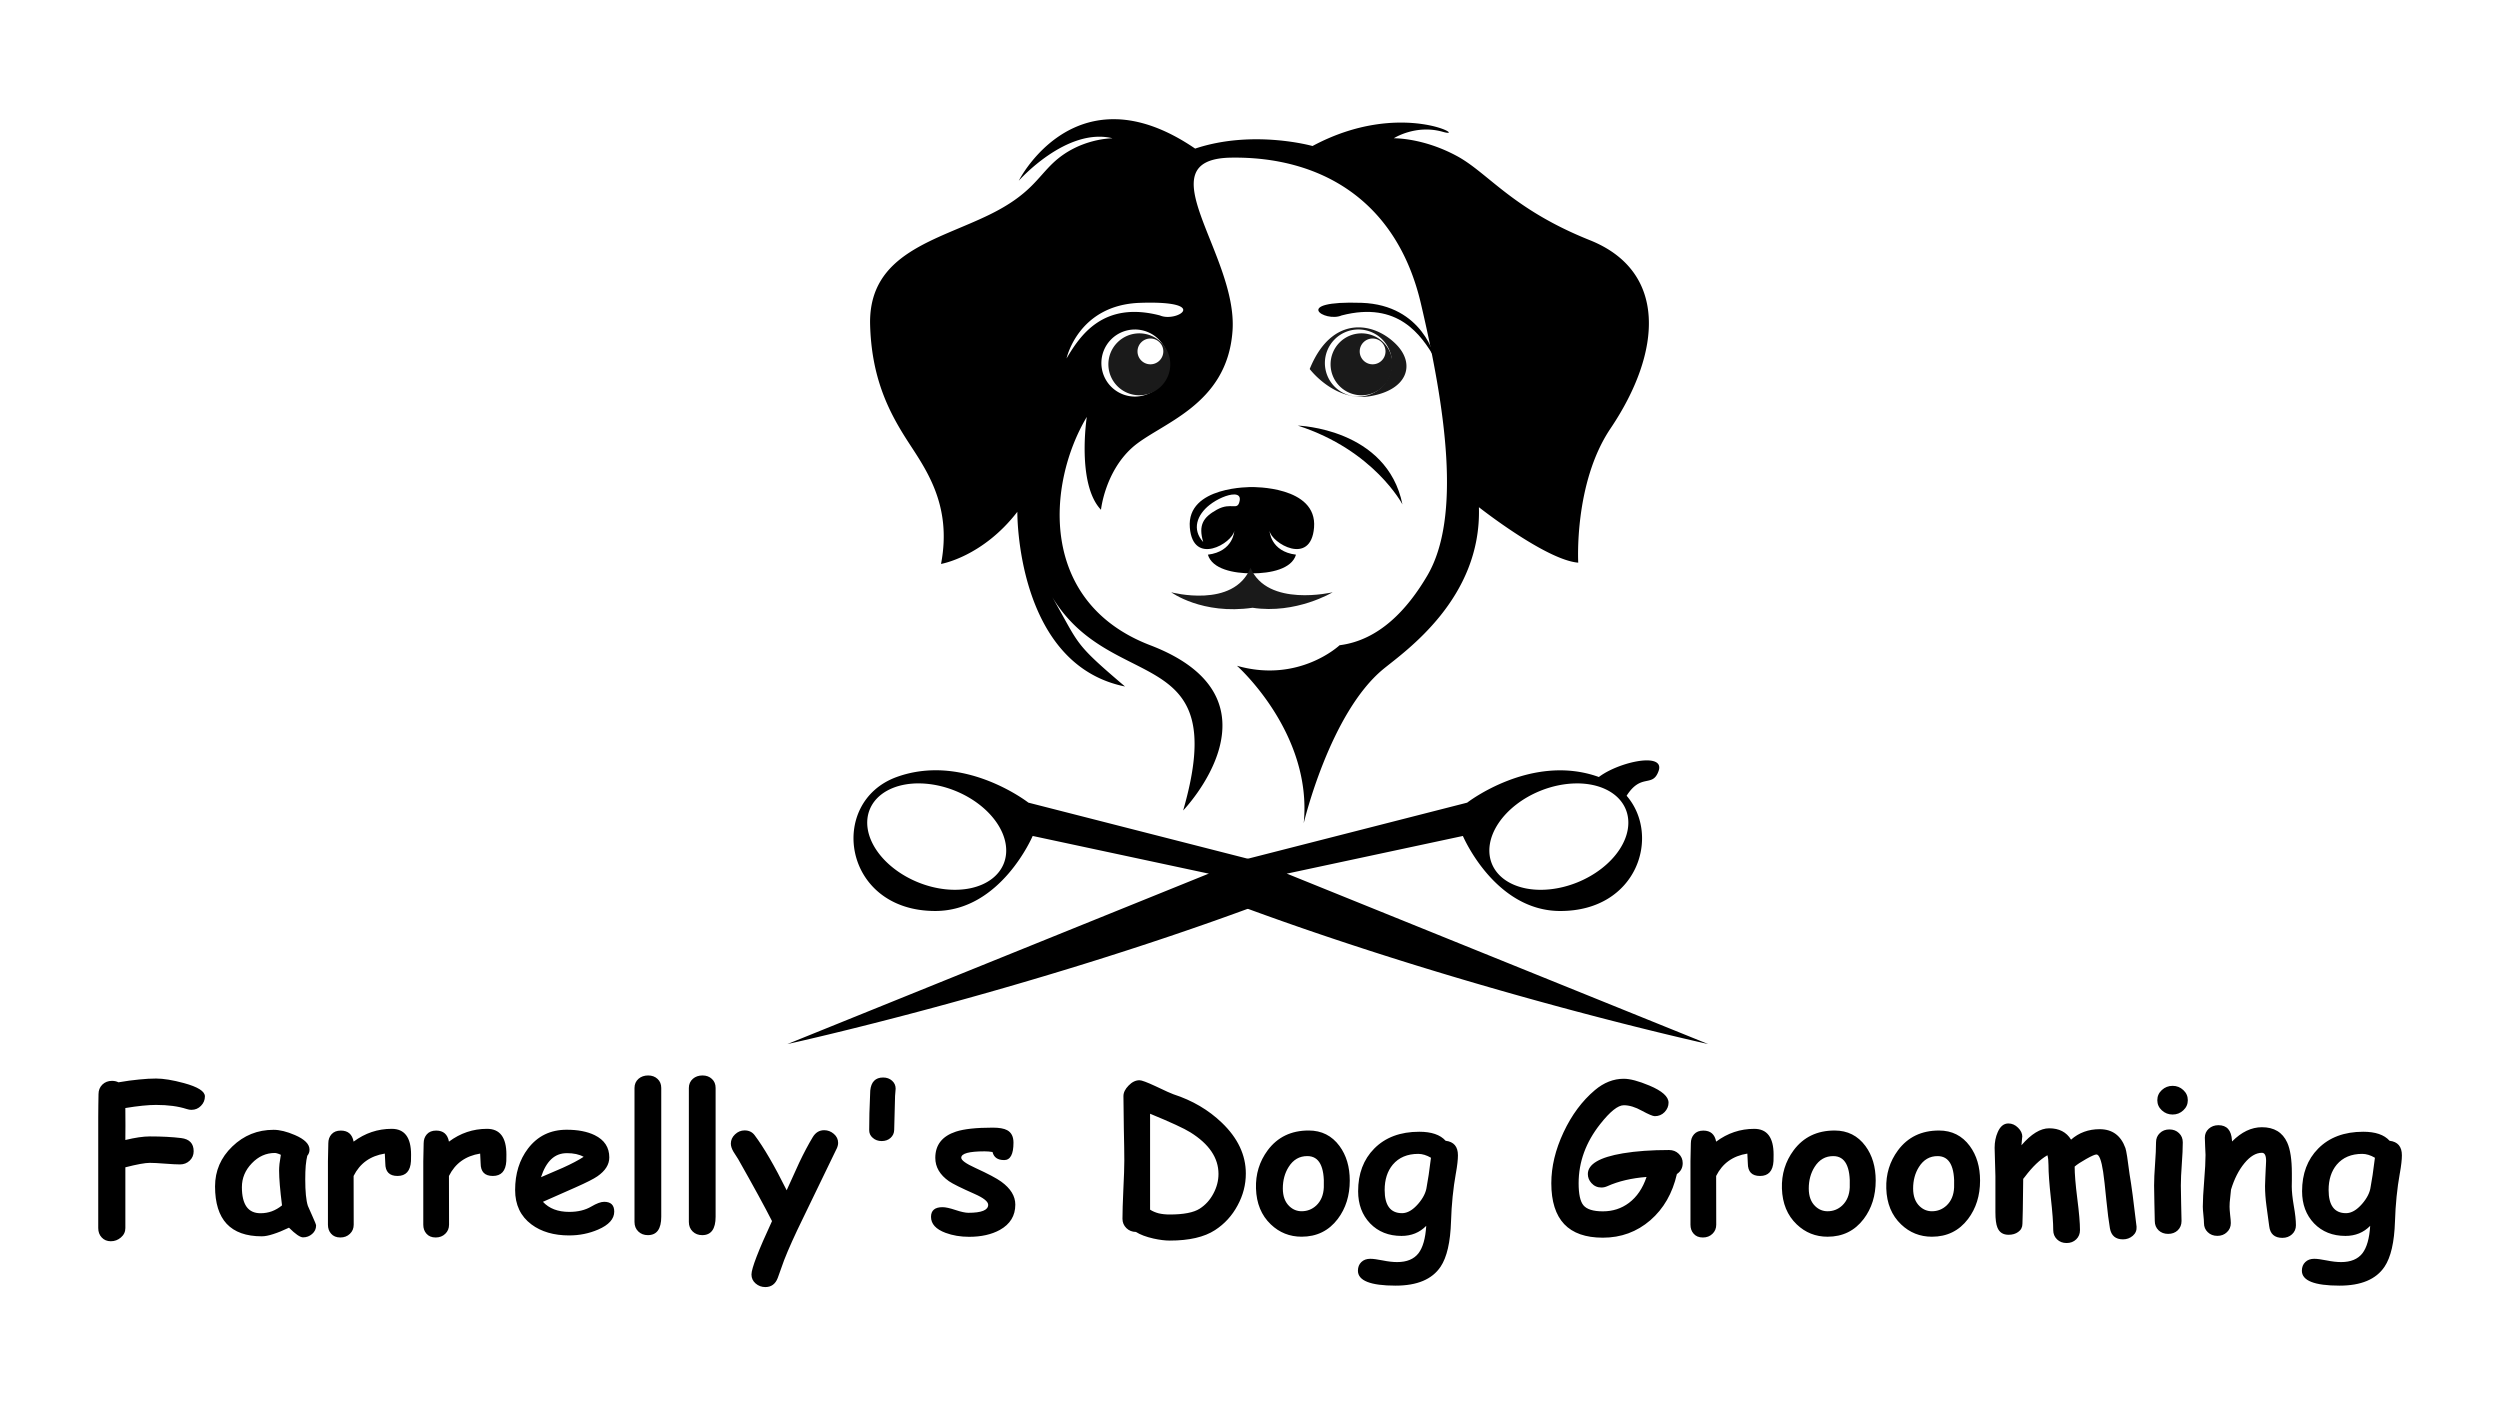 <svg width="160mm" height="90mm" viewBox="0 0 160 90" version="1.1" id="svg1" xml:space="preserve" xmlns="http://www.w3.org/2000/svg"><defs id="defs1"></defs><g id="layer1" transform="translate(-56.839,-72.084)"><g id="g15" transform="rotate(67.977,86.003,143.651)"></g><g id="g22" transform="translate(6.284,7.628)"><g id="g21"><g id="g20"><path id="path3" style="fill:#000000;stroke-width:0.265" d="m 130.679,95.629 c 0,0 -4.197,-0.082 -3.975,2.593 0.206,2.488 2.726,0.992 2.848,0.206 0,0 -0.052,1.325 -1.692,1.527 0.272,0.923 1.634,1.197 2.819,1.197 1.186,-1e-5 2.548,-0.275 2.819,-1.197 -1.641,-0.202 -1.692,-1.527 -1.692,-1.527 0.122,0.786 2.642,2.281 2.848,-0.206 0.222,-2.675 -3.975,-2.593 -3.975,-2.593 z m -1.131,0.472 c 0.247,0.005 0.397,0.119 0.348,0.389 -0.13,0.715 -0.516,0.064 -1.459,0.584 -0.879,0.486 -1.2,0.988 -0.876,2.072 -0.742,-0.811 -0.394,-1.742 0.403,-2.371 0.489,-0.386 1.172,-0.682 1.584,-0.673 z"></path><path id="path1" style="fill:#000000;stroke-width:0.265" d="m 122.057,72.089 c -4.25,-0.154 -6.303,3.937 -6.303,3.937 0,0 3.048,-3.448 6.007,-2.719 0,0 -2.117,-0.016 -3.798,1.568 -1.034,0.974 -1.505,2.05 -4.045,3.302 -3.394,1.672 -7.76,2.465 -7.677,7.017 0.083,3.385 1.156,5.531 2.311,7.347 1.156,1.816 2.972,4.127 2.229,8.007 0,0 2.655,-0.447 4.884,-3.336 0,0 -0.106,9.764 6.891,11.18 -3.339,-2.842 -2.867,-2.606 -4.658,-5.724 3.811,6.301 11.509,2.812 8.379,13.659 0,0 6.873,-7.133 -2.107,-10.576 -7.154,-2.743 -6.619,-10.32 -4.06,-14.613 0,0 -0.661,4.293 0.908,5.944 0,0 0.248,-2.394 1.981,-3.963 1.734,-1.569 6.109,-2.642 6.439,-7.512 0.33,-4.871 -5.696,-10.98 -0.083,-11.062 5.614,-0.083 10.567,2.642 12.135,9.329 1.569,6.687 2.616,13.669 0.413,17.419 -1.275,2.17 -3.082,4.137 -5.614,4.458 0,0 -2.594,2.451 -6.569,1.314 0,0 4.85,4.299 4.273,10.078 0,0 1.669,-7.062 5.111,-9.88 1.384,-1.133 6.279,-4.502 6.101,-10.346 0,0 4.293,3.385 6.357,3.55 0,0 -0.288,-5.094 2.064,-8.586 3.332,-4.947 3.632,-10.072 -1.321,-12.053 -4.953,-1.981 -6.504,-4.299 -8.497,-5.38 -2.191,-1.189 -4.051,-1.142 -4.051,-1.142 0,0 1.403,-0.908 3.137,-0.413 1.734,0.495 -2.642,-2.147 -8.338,0.908 0,0 -3.797,-1.073 -7.512,0.165 -1.91,-1.304 -3.571,-1.827 -4.987,-1.878 z m 1.457,11.749 c 4.57,-0.155 2.35,1.276 1.275,0.806 -3.625,-0.94 -5.102,1.275 -5.975,2.752 0,0 0.739,-3.424 4.699,-3.558 z m -0.324,1.706 a 2.146,2.146 0 0 1 2.147,2.146 2.146,2.146 0 0 1 -2.147,2.147 2.146,2.146 0 0 1 -2.146,-2.147 2.146,2.146 0 0 1 2.146,-2.146 z"></path><path id="path6" style="fill:#1a1a1a;stroke-width:0.244" d="m 123.472,85.791 a 1.981,1.981 0 0 0 -1.981,1.981 1.981,1.981 0 0 0 1.981,1.981 1.981,1.981 0 0 0 1.981,-1.981 1.981,1.981 0 0 0 -1.981,-1.981 z m 0.709,0.33 a 0.826,0.826 0 0 1 0.826,0.825 0.826,0.826 0 0 1 -0.826,0.826 0.826,0.826 0 0 1 -0.825,-0.826 0.826,0.826 0 0 1 0.825,-0.825 z"></path><path id="path9" style="fill:#1a1a1a;stroke-width:0.265" d="m 137.515,85.408 c -1.153,-0.007 -2.349,0.712 -3.139,2.665 0,0 1.599,2.131 3.886,1.736 2.398,-0.413 2.884,-2.056 1.654,-3.307 -0.633,-0.644 -1.504,-1.089 -2.4,-1.094 z m -0.021,0.135 a 2.146,2.146 0 0 1 2.147,2.146 2.146,2.146 0 0 1 -2.147,2.147 2.146,2.146 0 0 1 -2.146,-2.147 2.146,2.146 0 0 1 2.146,-2.146 z"></path><path id="circle7" style="fill:#1a1a1a;stroke-width:0.244" d="m 137.693,85.791 a 1.981,1.981 0 0 0 -1.981,1.981 1.981,1.981 0 0 0 1.981,1.981 1.981,1.981 0 0 0 1.981,-1.981 1.981,1.981 0 0 0 -1.981,-1.981 z m 0.709,0.33 a 0.826,0.826 0 0 1 0.826,0.825 0.826,0.826 0 0 1 -0.826,0.826 0.826,0.826 0 0 1 -0.825,-0.826 0.826,0.826 0 0 1 0.825,-0.825 z"></path><path style="fill:#1a1a1a;stroke-width:0.265" d="m 130.588,100.79 c -1.075,2.646 -5.077,1.571 -5.077,1.571 0,0 1.98,1.459 5.209,0.992 2.78,0.425 5.126,-0.992 5.126,-0.992 0,0 -4.184,0.992 -5.259,-1.571 z" id="path10"></path><path style="fill:#000000;stroke-width:0.215" d="m 136.421,84.643 c 3.625,-0.94 5.102,1.276 5.975,2.752 0,0 -0.738,-3.424 -4.699,-3.558 -4.57,-0.155 -2.35,1.276 -1.276,0.806 z" id="path12"></path><path style="fill:#000000;stroke-width:0.265" d="m 133.615,91.695 c 0,0 5.705,0.165 6.697,5.044 0,0 -1.819,-3.473 -6.697,-5.044 z" id="path13"></path></g><g id="g19"><path id="path14" style="fill:#000000;stroke-width:0.265" d="m 110.323,113.754 c -0.769,0.011 -1.571,0.137 -2.38,0.43 -4.441,1.613 -3.468,8.574 2.467,8.575 4.203,8.3e-4 6.236,-4.802 6.236,-4.802 l 11.274,2.413 c -1.028,1.605 1.84,2.007 1.84,2.007 15.153,5.624 30.119,8.899 30.119,8.899 l -29.086,-11.765 -14.421,-3.686 c 0,0 -2.716,-2.119 -6.049,-2.072 z m -0.935,0.84 a 4.624,3.161 22.023 0 1 2.302,0.474 4.624,3.161 22.023 0 1 3.102,4.664 4.624,3.161 22.023 0 1 -5.472,1.196 4.624,3.161 22.023 0 1 -3.102,-4.664 4.624,3.161 22.023 0 1 3.17,-1.671 z"></path><path id="path16" style="fill:#000000;stroke-width:0.265" d="m 156.029,113.122 c -0.876,-0.029 -2.34,0.449 -3.147,1.062 -4.318,-1.555 -8.428,1.642 -8.428,1.642 l -14.421,3.686 -29.086,11.765 c 0,0 14.966,-3.275 30.119,-8.899 0,0 2.868,-0.402 1.84,-2.007 l 11.274,-2.413 c 0,0 2.033,4.803 6.236,4.802 4.943,-9.8e-4 6.444,-4.83 4.242,-7.376 0.942,-1.477 1.655,-0.491 2.045,-1.58 0.166,-0.464 -0.148,-0.664 -0.673,-0.682 z m -4.591,1.472 a 3.161,4.624 67.977 0 1 3.17,1.671 3.161,4.624 67.977 0 1 -3.102,4.664 3.161,4.624 67.977 0 1 -5.472,-1.196 3.161,4.624 67.977 0 1 3.102,-4.664 3.161,4.624 67.977 0 1 2.302,-0.474 z"></path></g></g><path d="m 62.811,135.487 q -0.143,0 -0.316,-0.056 -0.8,-0.26 -1.953,-0.26 -0.378,0 -0.874,0.05 -0.49,0.05 -1.091,0.149 0.012,1.191 0,2.046 0.943,-0.229 1.563,-0.229 1.153,0 2.009,0.105 0.8,0.099 0.8,0.843 0,0.36 -0.254,0.602 -0.254,0.242 -0.62,0.242 -0.322,0 -0.967,-0.05 -0.645,-0.05 -0.967,-0.05 -0.453,0 -1.563,0.285 v 3.888 q 0,0.36 -0.285,0.602 -0.279,0.242 -0.645,0.242 -0.36,0 -0.583,-0.242 -0.223,-0.236 -0.223,-0.602 v -7.107 q 0,-0.242 0.006,-0.732 0.012,-0.49 0.012,-0.732 0,-0.366 0.242,-0.608 0.248,-0.242 0.62,-0.242 0.236,0 0.415,0.093 0.719,-0.124 1.321,-0.18 0.602,-0.062 1.085,-0.062 0.707,0 1.78,0.291 1.346,0.366 1.346,0.85 0,0.353 -0.254,0.608 -0.248,0.254 -0.602,0.254 z m 7.144,8.161 q -0.285,0 -0.905,-0.62 -0.571,0.273 -1.005,0.409 -0.434,0.143 -0.738,0.143 -1.494,0 -2.245,-0.8 -0.744,-0.8 -0.744,-2.394 0,-1.494 1.104,-2.555 1.104,-1.067 2.642,-1.067 0.589,0 1.364,0.335 0.936,0.403 0.936,0.936 0,0.223 -0.143,0.391 -0.062,0.248 -0.099,0.626 -0.031,0.372 -0.031,0.874 0,1.184 0.167,1.705 0.019,0.056 0.285,0.645 0.242,0.533 0.242,0.608 0,0.329 -0.254,0.546 -0.248,0.217 -0.577,0.217 z m -1.538,-4.254 q 0,-0.198 0.025,-0.453 0.031,-0.26 0.087,-0.577 -0.124,-0.062 -0.223,-0.087 -0.093,-0.031 -0.161,-0.031 -0.843,0 -1.476,0.664 -0.633,0.657 -0.633,1.525 0,0.831 0.298,1.253 0.298,0.415 0.893,0.415 0.384,0 0.726,-0.124 0.347,-0.13 0.651,-0.378 -0.186,-1.476 -0.186,-2.208 z m 8.44,-0.626 q -0.056,0.949 -0.862,0.949 -0.781,0 -0.781,-0.806 l -0.031,-0.626 q -1.395,0.223 -1.997,1.432 l 0.006,3.119 q 0,0.353 -0.242,0.583 -0.242,0.236 -0.614,0.236 -0.384,0 -0.595,-0.248 -0.198,-0.223 -0.198,-0.571 v -4.062 q 0,-0.192 0.012,-0.571 0.012,-0.384 0.012,-0.577 0,-0.347 0.205,-0.577 0.211,-0.236 0.595,-0.236 0.688,0 0.819,0.707 1.098,-0.819 2.437,-0.819 1.24,0 1.24,1.65 0,0.316 -0.006,0.415 z m 6.102,0 q -0.056,0.949 -0.862,0.949 -0.781,0 -0.781,-0.806 l -0.031,-0.626 q -1.395,0.223 -1.997,1.432 l 0.006,3.119 q 0,0.353 -0.242,0.583 -0.242,0.236 -0.614,0.236 -0.384,0 -0.595,-0.248 -0.198,-0.223 -0.198,-0.571 v -4.062 q 0,-0.192 0.012,-0.571 0.012,-0.384 0.012,-0.577 0,-0.347 0.205,-0.577 0.211,-0.236 0.595,-0.236 0.688,0 0.819,0.707 1.098,-0.819 2.437,-0.819 1.24,0 1.24,1.65 0,0.316 -0.006,0.415 z m 4.031,4.756 q -1.482,0 -2.425,-0.707 -1.042,-0.781 -1.042,-2.201 0,-1.569 0.825,-2.654 0.918,-1.203 2.474,-1.203 1.079,0 1.792,0.347 0.936,0.459 0.936,1.426 0,0.682 -0.763,1.209 -0.347,0.242 -1.395,0.707 l -2.09,0.924 q 0.298,0.322 0.719,0.484 0.422,0.161 0.967,0.161 0.831,0 1.408,-0.341 0.515,-0.304 0.825,-0.304 0.645,0 0.645,0.626 0,0.707 -1.036,1.153 -0.868,0.372 -1.842,0.372 z m -0.167,-5.265 q -0.577,0 -0.986,0.384 -0.409,0.384 -0.657,1.153 0.701,-0.304 1.395,-0.602 0.837,-0.378 1.333,-0.701 -0.415,-0.236 -1.085,-0.236 z m 6.052,4.068 q 0,1.178 -0.856,1.178 -0.372,0 -0.614,-0.236 -0.242,-0.236 -0.242,-0.608 v -8.576 q 0,-0.36 0.26,-0.589 0.248,-0.211 0.614,-0.211 0.366,0 0.602,0.223 0.236,0.217 0.236,0.577 z m 3.479,0 q 0,1.178 -0.856,1.178 -0.372,0 -0.614,-0.236 -0.242,-0.236 -0.242,-0.608 v -8.576 q 0,-0.36 0.26,-0.589 0.248,-0.211 0.614,-0.211 0.366,0 0.602,0.223 0.236,0.217 0.236,0.577 z m 7.733,-4.328 q -0.676,1.408 -2.139,4.421 -0.794,1.619 -1.209,2.685 -0.13,0.384 -0.409,1.141 -0.223,0.583 -0.794,0.583 -0.353,0 -0.62,-0.229 -0.267,-0.229 -0.267,-0.577 0,-0.577 1.315,-3.417 -0.682,-1.346 -2.164,-3.963 -0.149,-0.236 -0.304,-0.477 -0.167,-0.285 -0.167,-0.521 0,-0.335 0.267,-0.589 0.267,-0.254 0.614,-0.254 0.409,0 0.639,0.304 0.881,1.172 2.053,3.528 0.664,-1.47 0.806,-1.774 0.44,-0.924 0.862,-1.625 0.267,-0.446 0.732,-0.446 0.347,0 0.62,0.236 0.273,0.236 0.273,0.577 0,0.18 -0.105,0.397 z m 3.752,-3.386 -0.056,2.158 q -0.006,0.304 -0.229,0.508 -0.223,0.205 -0.571,0.205 -0.341,0 -0.571,-0.205 -0.236,-0.198 -0.229,-0.508 -0.006,-0.868 0.068,-2.518 0.043,-0.422 0.248,-0.626 0.205,-0.211 0.577,-0.211 0.341,0 0.571,0.205 0.229,0.205 0.229,0.508 0,0.087 -0.019,0.248 -0.019,0.161 -0.019,0.236 z m 6.976,4.087 q -0.614,0 -0.738,-0.515 -0.248,-0.043 -0.508,-0.043 -1.494,0 -1.494,0.409 0,0.242 0.899,0.651 1.228,0.564 1.662,0.881 0.899,0.651 0.899,1.47 0,1.067 -0.992,1.619 -0.8,0.44 -1.966,0.44 -0.825,0 -1.507,-0.254 -0.93,-0.347 -0.93,-1.023 0,-0.62 0.738,-0.62 0.285,0 0.825,0.18 0.539,0.18 0.831,0.18 1.259,0 1.265,-0.508 0,-0.316 -0.874,-0.701 -1.277,-0.564 -1.637,-0.812 -0.874,-0.614 -0.874,-1.494 0,-1.246 1.321,-1.681 0.775,-0.254 2.356,-0.254 0.62,0 0.918,0.161 0.409,0.217 0.409,0.8 0,1.116 -0.602,1.116 z m 8.44,4.601 q -0.366,-0.006 -0.614,-0.248 -0.248,-0.248 -0.248,-0.595 0,-0.62 0.056,-1.86 0.062,-1.24 0.062,-1.86 0,-0.688 -0.031,-2.065 -0.025,-1.377 -0.025,-2.065 0,-0.341 0.329,-0.676 0.329,-0.341 0.701,-0.341 0.205,0 1.029,0.384 0.961,0.459 1.141,0.515 1.817,0.589 3.101,1.823 1.532,1.47 1.532,3.249 0,1.073 -0.527,2.04 -0.527,0.986 -1.445,1.581 -1.029,0.67 -2.896,0.67 -0.453,0 -1.042,-0.13 -0.713,-0.161 -1.122,-0.422 z m 3.485,-6.375 q -0.602,-0.378 -2.58,-1.191 v 6.139 q 0.242,0.155 0.552,0.236 0.316,0.074 0.701,0.074 1.339,0 1.922,-0.372 0.552,-0.353 0.874,-0.961 0.329,-0.608 0.329,-1.265 0,-1.538 -1.798,-2.66 z m 7.119,6.679 q -1.147,0 -1.972,-0.788 -0.905,-0.862 -0.949,-2.301 -0.043,-1.37 0.75,-2.443 0.943,-1.265 2.623,-1.265 1.24,0 1.972,0.992 0.657,0.893 0.657,2.214 0,1.439 -0.769,2.456 -0.862,1.135 -2.313,1.135 z m 0.372,-5.159 q -0.763,-0.006 -1.203,0.695 -0.372,0.589 -0.372,1.377 0,0.744 0.422,1.141 0.335,0.316 0.781,0.316 0.539,0 0.936,-0.366 0.453,-0.428 0.484,-1.16 0.081,-1.997 -1.048,-2.003 z m 9.5,1.098 q -0.26,1.457 -0.31,3.076 -0.062,2.003 -0.67,2.908 -0.812,1.209 -2.877,1.209 -2.412,0 -2.412,-0.955 0,-0.341 0.217,-0.552 0.217,-0.211 0.571,-0.211 0.279,0 0.8,0.105 0.521,0.105 0.924,0.105 0.924,0 1.364,-0.564 0.422,-0.552 0.496,-1.755 -0.316,0.322 -0.713,0.484 -0.397,0.161 -0.868,0.161 -1.234,0 -2.009,-0.8 -0.769,-0.806 -0.769,-2.059 0,-1.687 1.029,-2.729 1.067,-1.079 2.884,-1.079 0.583,0 1.005,0.143 0.422,0.143 0.682,0.434 0.788,0.093 0.788,0.93 0,0.415 -0.13,1.147 z m -2.406,-1.24 q -1.048,0 -1.631,0.688 -0.521,0.626 -0.521,1.625 0,0.738 0.279,1.11 0.279,0.372 0.837,0.372 0.508,0 1.023,-0.589 0.484,-0.558 0.552,-1.104 0.118,-0.595 0.273,-1.854 -0.211,-0.124 -0.415,-0.186 -0.205,-0.062 -0.397,-0.062 z m 16.551,1.29 q -0.422,1.848 -1.699,2.958 -1.296,1.116 -3.039,1.116 -1.65,0 -2.474,-0.868 -0.825,-0.874 -0.825,-2.617 0,-1.587 0.781,-3.256 0.781,-1.668 2.009,-2.704 0.862,-0.726 1.848,-0.726 0.602,0 1.637,0.434 1.228,0.515 1.228,1.098 0,0.335 -0.254,0.602 -0.254,0.26 -0.626,0.26 -0.186,0 -0.825,-0.347 -0.633,-0.353 -1.16,-0.353 -0.558,0 -1.507,1.203 -1.383,1.749 -1.383,3.789 0,1.036 0.304,1.408 0.322,0.391 1.246,0.391 0.949,0 1.668,-0.539 0.763,-0.571 1.129,-1.662 -1.439,0.112 -2.505,0.589 -0.192,0.087 -0.384,0.087 -0.384,0 -0.639,-0.285 -0.229,-0.254 -0.229,-0.577 0,-0.949 2.245,-1.327 1.265,-0.211 2.952,-0.211 0.372,0 0.62,0.242 0.254,0.242 0.254,0.595 0,0.453 -0.372,0.701 z m 6.183,-0.825 q -0.056,0.949 -0.862,0.949 -0.781,0 -0.781,-0.806 l -0.031,-0.626 q -1.395,0.223 -1.997,1.432 l 0.006,3.119 q 0,0.353 -0.242,0.583 -0.242,0.236 -0.614,0.236 -0.384,0 -0.595,-0.248 -0.198,-0.223 -0.198,-0.571 v -4.062 q 0,-0.192 0.012,-0.571 0.012,-0.384 0.012,-0.577 0,-0.347 0.205,-0.577 0.211,-0.236 0.595,-0.236 0.688,0 0.819,0.707 1.098,-0.819 2.437,-0.819 1.24,0 1.24,1.65 0,0.316 -0.006,0.415 z m 3.46,4.837 q -1.147,0 -1.972,-0.788 -0.905,-0.862 -0.949,-2.301 -0.043,-1.37 0.75,-2.443 0.943,-1.265 2.623,-1.265 1.24,0 1.972,0.992 0.657,0.893 0.657,2.214 0,1.439 -0.769,2.456 -0.862,1.135 -2.313,1.135 z m 0.372,-5.159 q -0.763,-0.006 -1.203,0.695 -0.372,0.589 -0.372,1.377 0,0.744 0.422,1.141 0.335,0.316 0.781,0.316 0.54,0 0.936,-0.366 0.453,-0.428 0.484,-1.16 0.081,-1.997 -1.048,-2.003 z m 6.307,5.159 q -1.147,0 -1.972,-0.788 -0.905,-0.862 -0.949,-2.301 -0.043,-1.37 0.75,-2.443 0.943,-1.265 2.623,-1.265 1.24,0 1.972,0.992 0.657,0.893 0.657,2.214 0,1.439 -0.769,2.456 -0.862,1.135 -2.313,1.135 z m 0.372,-5.159 q -0.763,-0.006 -1.203,0.695 -0.372,0.589 -0.372,1.377 0,0.744 0.422,1.141 0.335,0.316 0.781,0.316 0.539,0 0.936,-0.366 0.453,-0.428 0.484,-1.16 0.081,-1.997 -1.048,-2.003 z m 5.358,-0.695 q 0.936,-1.085 1.774,-1.085 0.955,0 1.401,0.726 0.378,-0.335 0.837,-0.502 0.459,-0.167 0.992,-0.167 1.215,0 1.65,1.209 0.087,0.248 0.267,1.681 0.174,1.005 0.446,3.349 0.025,0.353 -0.242,0.583 -0.267,0.229 -0.626,0.229 -0.713,0 -0.837,-0.707 -0.112,-0.639 -0.229,-1.805 -0.124,-1.277 -0.205,-1.811 -0.167,-1.11 -0.428,-1.11 -0.143,0 -0.651,0.285 -0.508,0.285 -0.744,0.49 0,0.707 0.167,2.034 0.174,1.358 0.174,2.034 0,0.353 -0.242,0.589 -0.242,0.236 -0.614,0.236 -0.372,0 -0.614,-0.236 -0.242,-0.236 -0.242,-0.589 0,-0.707 -0.155,-2.077 -0.149,-1.377 -0.149,-2.084 0,-0.397 -0.068,-0.633 -0.719,0.415 -1.445,1.383 -0.031,0.043 -0.105,0.13 -0.025,1.253 -0.025,1.966 0,0.174 -0.012,0.471 -0.012,0.291 -0.012,0.434 0,0.335 -0.273,0.527 -0.248,0.18 -0.614,0.18 -0.527,0 -0.713,-0.459 -0.13,-0.31 -0.13,-0.986 v -2.307 q 0,-0.31 -0.025,-0.905 -0.025,-0.602 -0.025,-0.912 0,-0.552 0.198,-0.998 0.242,-0.558 0.682,-0.558 0.347,0 0.62,0.273 0.273,0.267 0.273,0.589 0,-0.13 -0.056,0.533 z m 9.674,-1.966 q -0.397,0 -0.688,-0.267 -0.291,-0.267 -0.291,-0.651 0,-0.384 0.291,-0.651 0.291,-0.267 0.688,-0.267 0.397,0 0.682,0.267 0.291,0.267 0.291,0.651 0,0.384 -0.291,0.651 -0.285,0.267 -0.682,0.267 z m 0.527,4.545 q 0,0.353 0.019,1.135 0.025,0.781 0.025,1.135 0,0.36 -0.242,0.595 -0.242,0.229 -0.614,0.229 -0.372,0 -0.614,-0.229 -0.242,-0.236 -0.242,-0.595 0,-0.353 -0.025,-1.135 -0.019,-0.781 -0.019,-1.135 0,-0.552 0.062,-1.383 0.062,-0.831 0.062,-1.383 0,-0.36 0.242,-0.589 0.242,-0.236 0.614,-0.236 0.372,0 0.614,0.236 0.242,0.229 0.242,0.589 0,0.552 -0.062,1.383 -0.062,0.831 -0.062,1.383 z m 6.505,3.349 q -0.763,0 -0.85,-0.75 -0.087,-0.639 -0.174,-1.284 -0.093,-0.682 -0.093,-1.284 0,-0.161 0.019,-0.552 0.025,-0.391 0.025,-0.552 0,-0.043 0.012,-0.217 0.012,-0.18 0.012,-0.291 0,-0.515 -0.267,-0.515 -0.571,0 -1.122,0.67 -0.546,0.664 -0.856,1.687 -0.012,0.205 -0.056,0.546 -0.037,0.279 -0.037,0.546 0,0.174 0.037,0.527 0.043,0.347 0.043,0.521 0,0.353 -0.248,0.583 -0.242,0.236 -0.614,0.236 -0.372,0 -0.614,-0.236 -0.242,-0.229 -0.242,-0.583 0,-0.174 -0.037,-0.521 -0.037,-0.353 -0.037,-0.527 0,-0.595 0.087,-1.656 0.087,-1.06 0.087,-1.656 0,-0.186 -0.025,-0.552 -0.019,-0.372 -0.019,-0.552 0,-0.347 0.248,-0.571 0.254,-0.229 0.62,-0.229 0.812,0 0.868,0.974 l 0.006,0.068 q 0.905,-0.912 1.91,-0.912 1.172,0 1.619,0.98 0.298,0.657 0.298,1.966 v 0.44 q -0.006,0.285 -0.006,0.403 0,0.484 0.13,1.246 0.136,0.763 0.136,1.24 0,0.347 -0.248,0.577 -0.248,0.229 -0.614,0.229 z m 7.51,-4.136 q -0.26,1.457 -0.31,3.076 -0.062,2.003 -0.67,2.908 -0.812,1.209 -2.877,1.209 -2.412,0 -2.412,-0.955 0,-0.341 0.217,-0.552 0.217,-0.211 0.571,-0.211 0.279,0 0.8,0.105 0.521,0.105 0.924,0.105 0.924,0 1.364,-0.564 0.422,-0.552 0.496,-1.755 -0.316,0.322 -0.713,0.484 -0.397,0.161 -0.868,0.161 -1.234,0 -2.009,-0.8 -0.769,-0.806 -0.769,-2.059 0,-1.687 1.029,-2.729 1.067,-1.079 2.884,-1.079 0.583,0 1.005,0.143 0.422,0.143 0.682,0.434 0.788,0.093 0.788,0.93 0,0.415 -0.13,1.147 z m -2.406,-1.24 q -1.048,0 -1.631,0.688 -0.521,0.626 -0.521,1.625 0,0.738 0.279,1.11 0.279,0.372 0.837,0.372 0.508,0 1.023,-0.589 0.484,-0.558 0.552,-1.104 0.118,-0.595 0.273,-1.854 -0.211,-0.124 -0.415,-0.186 -0.205,-0.062 -0.397,-0.062 z" id="text19" style="font-weight:bold;font-size:12.7px;font-family:'Comic Sans MS';-inkscape-font-specification:'Comic Sans MS Bold';text-align:center;text-anchor:middle;stroke-width:0.265" aria-label="Farrelly's Dog Grooming"></path></g></g></svg>
